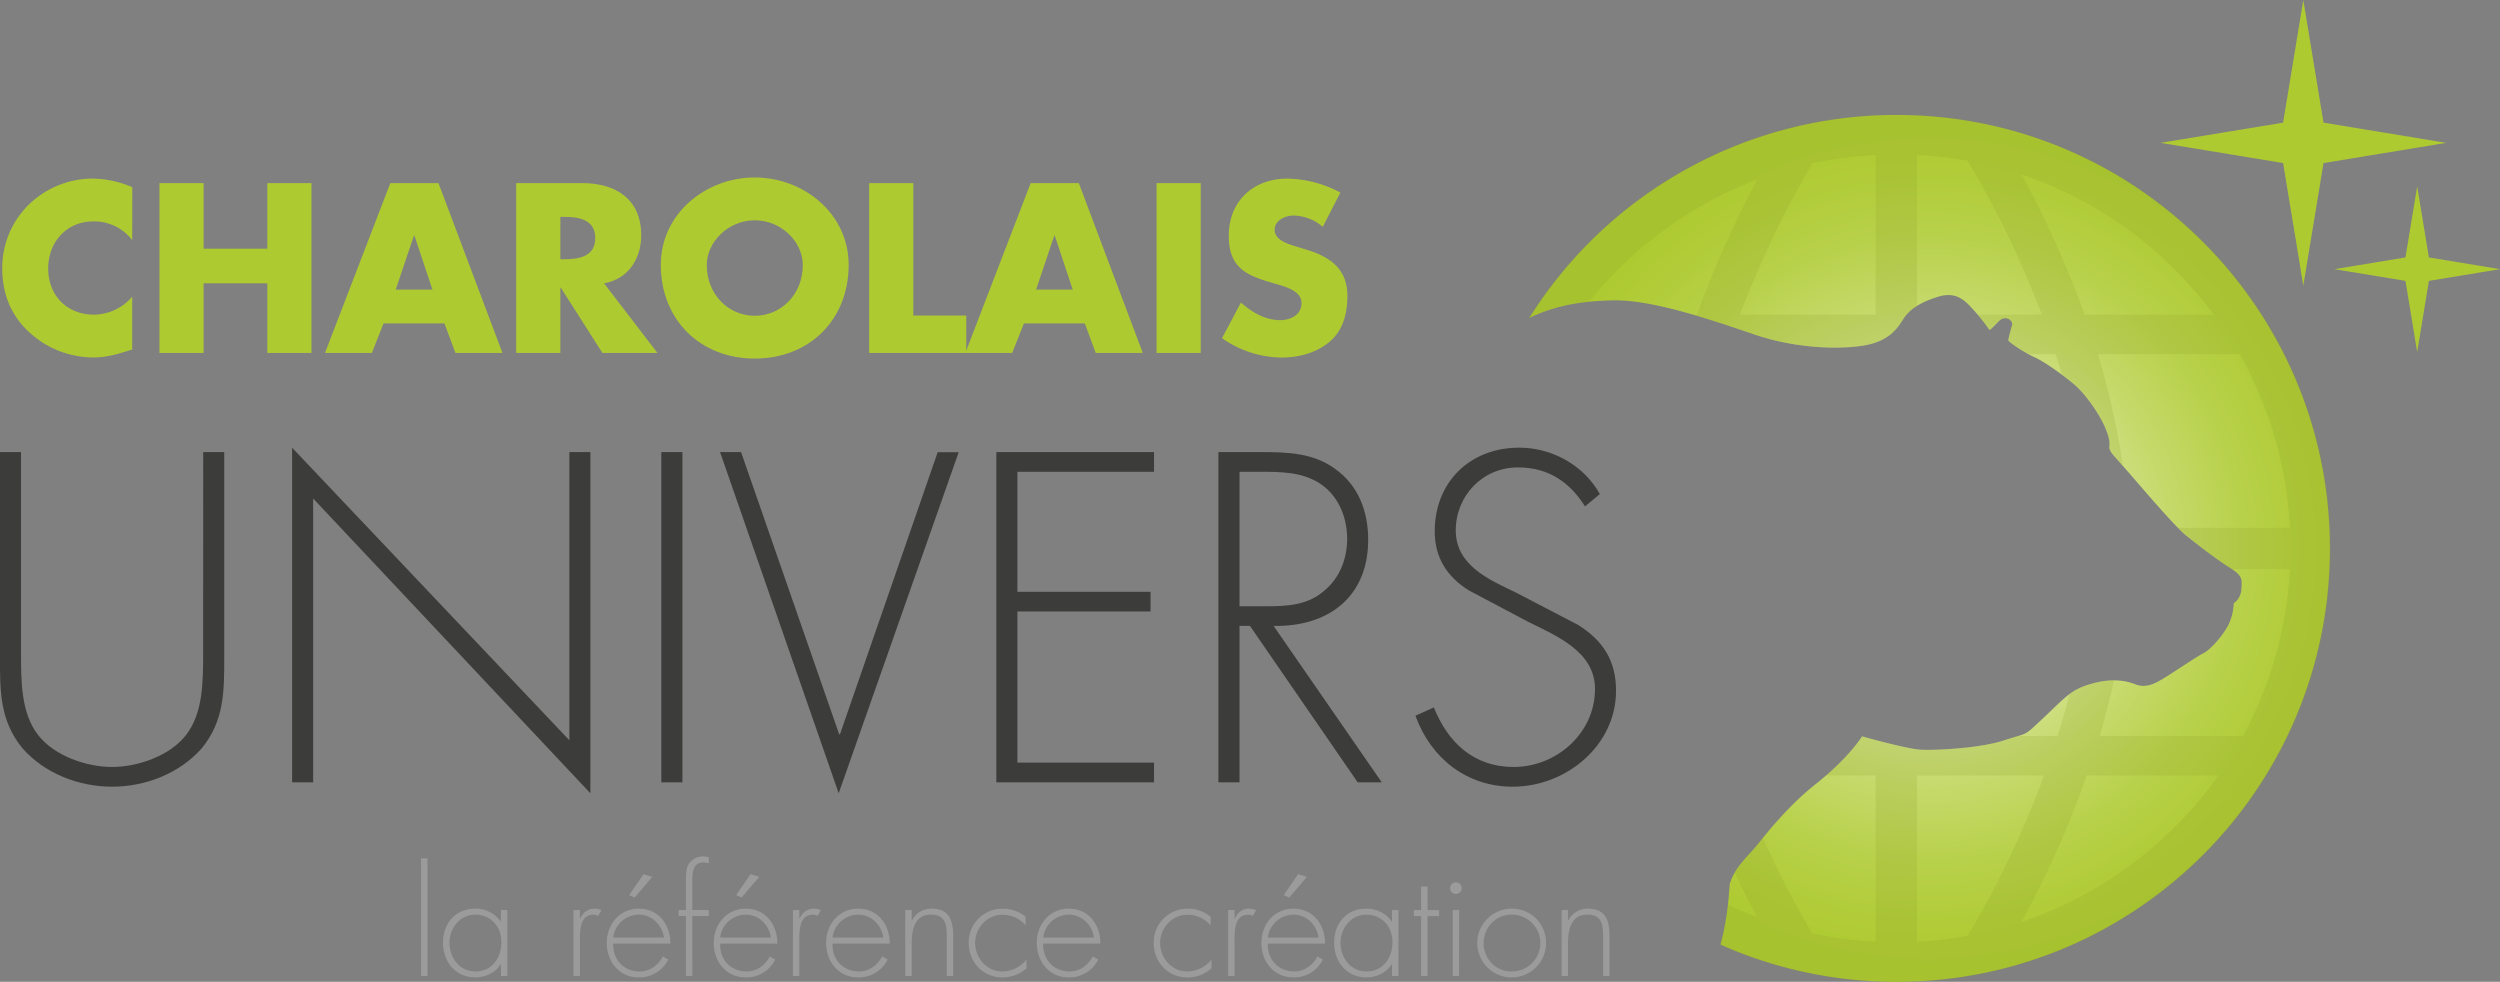 <svg xmlns="http://www.w3.org/2000/svg" xmlns:xlink="http://www.w3.org/1999/xlink" viewBox="0 0 1453.97 571"><rect x="0" y="0" width="1453.97" height="571" fill="#808080" stroke="none"/><defs><style>.cls-1{fill:url(#linear-gradient);}.cls-2{isolation:isolate;}.cls-3{fill:url(#radial-gradient);}.cls-4{fill:#aeca31;}.cls-5{mask:url(#mask);}.cls-6{fill:#8ea028;opacity:0.2;mix-blend-mode:multiply;}.cls-7{fill:#9c9b9b;}.cls-8{fill:#3c3c3b;}</style><linearGradient id="linear-gradient" x1="1351.21" y1="321.26" x2="893.99" y2="321.26" gradientUnits="userSpaceOnUse"><stop offset="0" stop-color="#fff"/><stop offset="0" stop-color="#fefefe"/><stop offset="0.17" stop-color="#bcbcbc"/><stop offset="0.33" stop-color="#838383"/><stop offset="0.49" stop-color="#545454"/><stop offset="0.64" stop-color="#2f2f2f"/><stop offset="0.78" stop-color="#151515"/><stop offset="0.9" stop-color="#060606"/><stop offset="1"/></linearGradient><radialGradient id="radial-gradient" cx="1124.36" cy="318.92" r="242.61" gradientUnits="userSpaceOnUse"><stop offset="0" stop-color="#fff"/><stop offset="0.17" stop-color="#ebf2cd"/><stop offset="0.38" stop-color="#d6e496"/><stop offset="0.58" stop-color="#c5d96a"/><stop offset="0.75" stop-color="#b8d14b"/><stop offset="0.9" stop-color="#b1cc38"/><stop offset="1" stop-color="#aeca31"/></radialGradient><mask id="mask" x="855.8" y="64.07" width="516.06" height="514.38" maskUnits="userSpaceOnUse"><g transform="translate(-2.11)"><rect class="cls-1" x="857.91" y="64.07" width="516.06" height="514.38"/></g></mask></defs><g class="cls-2"><g id="Calque_1" data-name="Calque 1"><path class="cls-3" d="M1105.08,66.87a251.87,251.87,0,0,0-213.49,118c15.89-7.7,32.22-9.92,49.13-10.19,23.32-.37,59.22,12.22,82.16,20s47.87,8.76,63.05,6.29,19.86-10.37,23.2-15.54,9-9.38,20.1-12.83,16.16,2.71,21.1,8.14a117.5,117.5,0,0,1,8.88,11.22s1-.48,5.18-4.93,8.89-.37,7.89,2.34-2.21,8.52-2.21,8.52c.86,1.6,10,7.52,15.54,10s16.54,10.36,22.82,15.67,14.8,17.15,18.39,26,1.35,9.74,2.34,12,1.73,2.71,9.87,12,27.76,32.57,34.79,38.13,17.39,13.69,25.16,18.5,7,7,6.67,12.59a10.87,10.87,0,0,1-4.44,8.14,30.94,30.94,0,0,1-3.33,12.95c-3.34,6.28-10.37,14.06-14.07,15.91s-14.06,8.88-21.1,13.33-12.21,7.4-18.86,4.81-15.19-3.34-26.29,0-14.06,7.4-26.65,19.25-8.5,8.51-22.94,13.32-40.34,5.91-48.49,5.55-34.41-7.78-34.41-7.78c-4.08,6.3-13.33,17-27,27.77s-25.9,25.17-32.56,33.68-14.07,13.68-17.4,24.43c-.89,13.84-2.48,24.4-5.33,35.23A251.13,251.13,0,0,0,1105.08,571c139.21,0,252.06-112.86,252.06-252S1244.29,66.87,1105.08,66.87Z" transform="translate(-2.11)"/><polygon class="cls-4" points="1339.58 0 1351.33 71.33 1422.66 83.08 1351.33 94.83 1339.58 166.17 1327.83 94.83 1256.5 83.08 1327.83 71.33 1339.58 0"/><polygon class="cls-4" points="1405.81 108.37 1412.62 149.72 1453.97 156.54 1412.62 163.35 1405.81 204.7 1398.99 163.35 1357.64 156.54 1398.99 149.72 1405.81 108.37"/><g class="cls-5"><path class="cls-6" d="M1117,66.87V67h-24v-.13C1008,70.76,933.61,117,890.92,185.1c11.51-5.65,23.37-8.41,35.41-9.61A233.32,233.32,0,0,1,943,156.94a228.47,228.47,0,0,1,81-52.47A611.65,611.65,0,0,0,989,183h-1.85c13,4,25.63,8.2,35.76,11.63,22.95,7.78,47.87,8.79,63.05,6.32s20-10.35,23.34-15.52a19.73,19.73,0,0,1,7.7-7.32v-88a230.27,230.27,0,0,1,29.47,3.35,559.46,559.46,0,0,1,43.1,89.51H1152.4c3.92,5,6.81,8.91,6.81,8.91s1-.45,5.18-4.9,8.89-.35,7.89,2.36-2.21,8.35-2.21,8.35c.71,1.33,7.08,6.28,12.4,8.28h15.21c1.23,4,2.43,7.84,3.58,11.75,2.65,2,5.16,4,7.17,5.73,6.29,5.3,14.8,17.18,18.39,26.07s1.35,9.76,2.34,12c.88,2,1.59,2.45,7.61,9.24A454.32,454.32,0,0,0,1222.2,206h82.5a228.53,228.53,0,0,1,29.14,101h-64.7a45.17,45.17,0,0,0,4.68,4.5c7,5.55,17.39,14,25.16,18.8.22.14.41-.3.62.7h34.24a228.55,228.55,0,0,1-27.17,97H1223.3c3.08-11,5.87-21.25,8.27-32.28a48.06,48.06,0,0,0-14,2.19,35.45,35.45,0,0,0-11.87,5.8c-2.11,8.27-4.42,16.29-6.9,24.29H1176.3c-1.89,0-4.43,1.21-8.33,2.51-14.43,4.81-40.34,5.88-48.49,5.52s-34.41-7.85-34.41-7.85c-3.46,5.34-10.66,13.82-21.12,22.82h29v96.7a236.78,236.78,0,0,1-36.92-4.9,577.44,577.44,0,0,1-28.73-55.6c-.69.86-1.3,1.7-1.9,2.47-5.13,6.55-10.66,11.13-14.47,17.79,4.56,9.56,9,18.23,13.12,25.84q-8.67-3.27-17-7.24a160.85,160.85,0,0,1-4.59,23.5A250.6,250.6,0,0,0,1093,571v0h24v0c134-6.08,240.7-116.59,240.7-252S1251,73,1117,66.87ZM1093,183h-79a602.12,602.12,0,0,1,42.08-88A235.45,235.45,0,0,1,1093,90.14Zm121.54,0a588,588,0,0,0-36.71-81.47A228,228,0,0,1,1267,156.86,250.81,250.81,0,0,1,1289.59,183ZM1117,547.7V451h73.89a554.44,554.44,0,0,1-44.42,93.23A232.18,232.18,0,0,1,1117,547.7ZM1267,480.82a228.14,228.14,0,0,1-89.24,55.34,567,567,0,0,0,38-85.16h76.41A199.77,199.77,0,0,1,1267,480.82Z" transform="translate(-2.11)"/></g><path class="cls-7" d="M250.74,567.63H247V499.19h3.74Z" transform="translate(-2.11)"/><path class="cls-7" d="M297.19,567.63h-3.74v-6.89h-.16c-2.82,4.89-9,7.71-14.6,7.71-11.61,0-18.91-9-18.91-20.23s7.21-19.75,18.74-19.75a17.67,17.67,0,0,1,14.77,7.47h.16V529.3h3.74Zm-33.68-19.41c0,8.79,5.81,16.75,15.1,16.75,9.78,0,15.09-8,15.09-17.17,0-8.87-6.05-15.84-15.34-15.84C269.56,532,263.51,539.92,263.51,548.22Z" transform="translate(-2.11)"/><path class="cls-7" d="M339.4,534.28h.17c1.49-3.48,4.23-5.81,8.3-5.81a9.72,9.72,0,0,1,4.06.92l-2,3.31a5.21,5.21,0,0,0-2.66-.74c-8.37,0-7.88,10.45-7.88,16.09v19.58h-3.73V529.3h3.73Z" transform="translate(-2.11)"/><path class="cls-7" d="M358.73,548.8c-.25,9.7,6.47,16.17,15.35,16.17,6,0,10.78-3.57,13.52-8.71l3.15,1.83a18.69,18.69,0,0,1-17.17,10.36c-11.36,0-18.58-9.2-18.58-20.07,0-10.7,7.38-19.91,18.58-19.91,11.61,0,18.5,9.29,18.41,20.33Zm29.53-3.49c-.91-7-6.72-13.35-14.6-13.35a15.11,15.11,0,0,0-14.93,13.35ZM381.46,510l-10.29,12L368,520.59l8.38-12.19Z" transform="translate(-2.11)"/><path class="cls-7" d="M404.77,567.63H401V532.79H396.8V529.3H401V512.13c0-2.82.09-6.88,1.5-9.37a9.59,9.59,0,0,1,8.54-4.64,8.94,8.94,0,0,1,3.32.58v3.4a17.88,17.88,0,0,0-3.07-.5c-6.47,0-6.55,6.47-6.55,11.28V529.3h9.62v3.49h-9.62Z" transform="translate(-2.11)"/><path class="cls-7" d="M420.94,548.8c-.25,9.7,6.47,16.17,15.35,16.17,6,0,10.78-3.57,13.52-8.71l3.15,1.83a18.7,18.7,0,0,1-17.17,10.36c-11.37,0-18.58-9.2-18.58-20.07,0-10.7,7.38-19.91,18.58-19.91,11.61,0,18.5,9.29,18.41,20.33Zm29.53-3.49c-.91-7-6.72-13.35-14.6-13.35a15.09,15.09,0,0,0-14.93,13.35ZM443.67,510l-10.29,12-3.15-1.41,8.38-12.19Z" transform="translate(-2.11)"/><path class="cls-7" d="M467,534.28h.17c1.49-3.48,4.23-5.81,8.3-5.81a9.72,9.72,0,0,1,4.06.92l-2,3.31a5.21,5.21,0,0,0-2.66-.74c-8.37,0-7.88,10.45-7.88,16.09v19.58h-3.73V529.3H467Z" transform="translate(-2.11)"/><path class="cls-7" d="M486.3,548.8c-.25,9.7,6.47,16.17,15.35,16.17,6,0,10.78-3.57,13.52-8.71l3.15,1.83a18.69,18.69,0,0,1-17.17,10.36c-11.36,0-18.58-9.2-18.58-20.07,0-10.7,7.38-19.91,18.58-19.91,11.61,0,18.5,9.29,18.41,20.33Zm29.53-3.49c-.91-7-6.72-13.35-14.6-13.35a15.11,15.11,0,0,0-14.93,13.35Z" transform="translate(-2.11)"/><path class="cls-7" d="M532.34,535.28h.16a12.57,12.57,0,0,1,11.37-6.81c9.87,0,12.6,6.14,12.6,16v23.15h-3.73V544.48c0-6.88-.83-12.52-9.2-12.52-9.63,0-11.2,9-11.2,16.75v18.92H528.6V529.3h3.74Z" transform="translate(-2.11)"/><path class="cls-7" d="M598.61,538.18A17.69,17.69,0,0,0,585.09,532c-9,0-15.84,7.71-15.84,16.42S576,565,585,565a18.45,18.45,0,0,0,14.1-6.88v5.06a21.15,21.15,0,0,1-13.94,5.3c-11.36,0-19.66-8.87-19.66-20.07a19.53,19.53,0,0,1,19.75-19.91,20.14,20.14,0,0,1,13.35,4.73Z" transform="translate(-2.11)"/><path class="cls-7" d="M608.81,548.8c-.25,9.7,6.47,16.17,15.35,16.17,6,0,10.78-3.57,13.52-8.71l3.15,1.83a18.69,18.69,0,0,1-17.17,10.36c-11.36,0-18.58-9.2-18.58-20.07,0-10.7,7.38-19.91,18.58-19.91,11.61,0,18.5,9.29,18.41,20.33Zm29.53-3.49c-.91-7-6.72-13.35-14.6-13.35a15.11,15.11,0,0,0-14.93,13.35Z" transform="translate(-2.11)"/><path class="cls-7" d="M706.19,538.18A17.67,17.67,0,0,0,692.67,532c-9,0-15.84,7.71-15.84,16.42S683.55,565,692.59,565a18.43,18.43,0,0,0,14.1-6.88v5.06a21.15,21.15,0,0,1-13.94,5.3c-11.36,0-19.65-8.87-19.65-20.07a19.52,19.52,0,0,1,19.74-19.91,20.13,20.13,0,0,1,13.35,4.73Z" transform="translate(-2.11)"/><path class="cls-7" d="M720.12,534.28h.17c1.49-3.48,4.23-5.81,8.3-5.81a9.72,9.72,0,0,1,4.06.92l-2,3.31A5.21,5.21,0,0,0,728,532c-8.37,0-7.88,10.45-7.88,16.09v19.58h-3.73V529.3h3.73Z" transform="translate(-2.11)"/><path class="cls-7" d="M739.45,548.8c-.25,9.7,6.47,16.17,15.35,16.17,6,0,10.78-3.57,13.52-8.71l3.15,1.83a18.69,18.69,0,0,1-17.17,10.36c-11.36,0-18.58-9.2-18.58-20.07,0-10.7,7.38-19.91,18.58-19.91,11.61,0,18.5,9.29,18.41,20.33ZM769,545.31c-.91-7-6.72-13.35-14.6-13.35a15.11,15.11,0,0,0-14.93,13.35ZM762.18,510l-10.29,12-3.15-1.41,8.38-12.19Z" transform="translate(-2.11)"/><path class="cls-7" d="M815.43,567.63H811.7v-6.89h-.17c-2.82,4.89-9,7.71-14.6,7.71-11.61,0-18.91-9-18.91-20.23s7.22-19.75,18.75-19.75a17.64,17.64,0,0,1,14.76,7.47h.17V529.3h3.73Zm-33.68-19.41c0,8.79,5.81,16.75,15.1,16.75,9.79,0,15.1-8,15.1-17.17,0-8.87-6.06-15.84-15.35-15.84C787.81,532,781.75,539.92,781.75,548.22Z" transform="translate(-2.11)"/><path class="cls-7" d="M832.35,567.63h-3.73V532.79h-4.23V529.3h4.23V515.62h3.73V529.3h6.72v3.49h-6.72Z" transform="translate(-2.11)"/><path class="cls-7" d="M852.26,516.53a3.4,3.4,0,1,1-6.8,0,3.4,3.4,0,1,1,6.8,0Zm-1.58,51.1H847V529.3h3.73Z" transform="translate(-2.11)"/><path class="cls-7" d="M901.28,548.46a20,20,0,1,1-20.16-20A19.78,19.78,0,0,1,901.28,548.46Zm-36.33.09c0,8.71,6.88,16.42,15.92,16.42a16.51,16.51,0,1,0,0-33C871.75,532,865,539.67,865,548.55Z" transform="translate(-2.11)"/><path class="cls-7" d="M914.05,535.28h.17a12.56,12.56,0,0,1,11.36-6.81c9.87,0,12.61,6.14,12.61,16v23.15h-3.73V544.48c0-6.88-.83-12.52-9.21-12.52-9.62,0-11.2,9-11.2,16.75v18.92h-3.73V529.3h3.73Z" transform="translate(-2.11)"/><path class="cls-4" d="M79,139.64a27.85,27.85,0,0,0-22.53-10.88c-15.72,0-26.33,12.05-26.33,27.38,0,15.59,10.74,26.86,26.72,26.86A29.55,29.55,0,0,0,79,172.52V203.3c-8.51,2.62-14.67,4.59-22.66,4.59a54.93,54.93,0,0,1-37.07-14.55C8.38,183.52,3.41,170.68,3.41,156A51.64,51.64,0,0,1,18,119.86a53.5,53.5,0,0,1,37.59-16,60.31,60.31,0,0,1,23.45,5Z" transform="translate(-2.11)"/><path class="cls-4" d="M157.59,144.61V106.49h25.67v98.78H157.59V164.79H120.52v40.48H94.84V106.49h25.68v38.12Z" transform="translate(-2.11)"/><path class="cls-4" d="M225.18,188.1l-6.81,17.17H191.12l38-98.78h28l37.21,98.78H267l-6.42-17.17ZM243.13,137h-.27l-10.61,31.44h21.36Z" transform="translate(-2.11)"/><path class="cls-4" d="M384.47,205.27h-32l-24.24-38H328v38H302.33V106.49h38.39c19.52,0,34.32,9.3,34.32,30.39,0,13.63-7.6,25.42-21.62,27.91ZM328,150.77h2.49c8.38,0,17.81-1.57,17.81-12.31s-9.43-12.32-17.81-12.32H328Z" transform="translate(-2.11)"/><path class="cls-4" d="M495.68,154.05c0,32-22.92,54.49-54.62,54.49S386.43,186,386.43,154.05c0-29.87,26.2-50.83,54.63-50.83S495.68,124.18,495.68,154.05Zm-82.52.13c0,17,12.57,29.47,27.9,29.47S469,171.21,469,154.18c0-13.63-12.57-26.07-27.9-26.07S413.16,140.55,413.16,154.18Z" transform="translate(-2.11)"/><path class="cls-4" d="M533.28,183.52h30.78v21.75H507.6V106.49h25.68Z" transform="translate(-2.11)"/><path class="cls-4" d="M597.6,188.1l-6.81,17.17H563.54l38-98.78h28l37.2,98.78H639.39L633,188.1ZM615.54,137h-.26l-10.61,31.44H626Z" transform="translate(-2.11)"/><path class="cls-4" d="M700.43,205.27H674.75V106.49h25.68Z" transform="translate(-2.11)"/><path class="cls-4" d="M771.43,131.91a27,27,0,0,0-17-6.55c-4.72,0-11,2.75-11,8.25,0,5.76,7,8,11.4,9.43l6.55,2c13.75,4.06,24.37,11,24.37,27,0,9.83-2.36,19.91-10.22,26.59s-18.08,9.31-28,9.31a61,61,0,0,1-34.71-11.27l11-20.7c6.42,5.63,14,10.22,22.8,10.22,6,0,12.44-3,12.44-10,0-7.2-10.08-9.69-15.59-11.26-16.11-4.59-26.72-8.78-26.72-27.9,0-20.05,14.28-33.15,34.06-33.15A67.48,67.48,0,0,1,781.64,112Z" transform="translate(-2.11)"/><path class="cls-8" d="M120.3,262.92h12.22V382.64c0,19.61,0,36.42-13,52.47-13,14.77-32.86,22.42-52.22,22.42s-39.22-7.65-52.21-22.42c-13-16.05-13-32.86-13-52.47V262.92H14.33V379.07c0,17.32,0,35.66,9.94,48.4,9.42,12.23,28.27,18.59,43,18.59s33.63-6.36,43.05-18.59c9.94-12.74,9.94-31.08,9.94-48.4Z" transform="translate(-2.11)"/><path class="cls-8" d="M345.46,461.35,184.23,289.92V455H172V260.38L333.24,430.53V262.92h12.22Z" transform="translate(-2.11)"/><path class="cls-8" d="M399,455H386.73V262.92H399Z" transform="translate(-2.11)"/><path class="cls-8" d="M490.14,427h.51l56.8-164h12.22L489.88,461.35l-69-198.43h12.22Z" transform="translate(-2.11)"/><path class="cls-8" d="M593.81,274.39v69.79h77.43v11.46H593.81v87.88h79.47V455h-91.7V262.92h91.7v11.47Z" transform="translate(-2.11)"/><path class="cls-8" d="M805.73,455h-14L729.06,364H723V455H710.72V262.92h23.94c15.54,0,30.82.26,43.81,9.68,13.76,9.68,19.36,25,19.36,41.27,0,33.36-23.18,50.68-55,50.17Zm-67.25-102.4c12,0,23.95-.51,33.63-8.91,9.17-7.39,13.5-18.85,13.5-30.31,0-14.27-6.63-28.53-20.38-34.64-10.19-4.84-23.18-4.33-34.39-4.33H723v78.19Z" transform="translate(-2.11)"/><path class="cls-8" d="M923.92,294.51c-8.66-13.76-20.89-22.67-39-22.67-20.63,0-36.16,16.55-36.16,36.68s19.1,28.53,34.64,35.91l36.68,19.11c14.51,9.17,21.9,20.88,21.9,38.2,0,31.84-29,55.79-60.11,55.79-26.75,0-47.63-16.56-56.55-41.27l10.7-4.84c8.15,20.38,23.18,34.64,46.36,34.64,25.21,0,47.37-19.86,47.37-45.34,0-21.65-22.16-30.82-38.71-39l-34.64-18.34c-12.74-7.89-19.87-19.1-19.87-34.38,0-28.53,20.38-48.65,49.16-48.65,19.36,0,37.7,10.44,46.87,27Z" transform="translate(-2.11)"/></g></g></svg>
